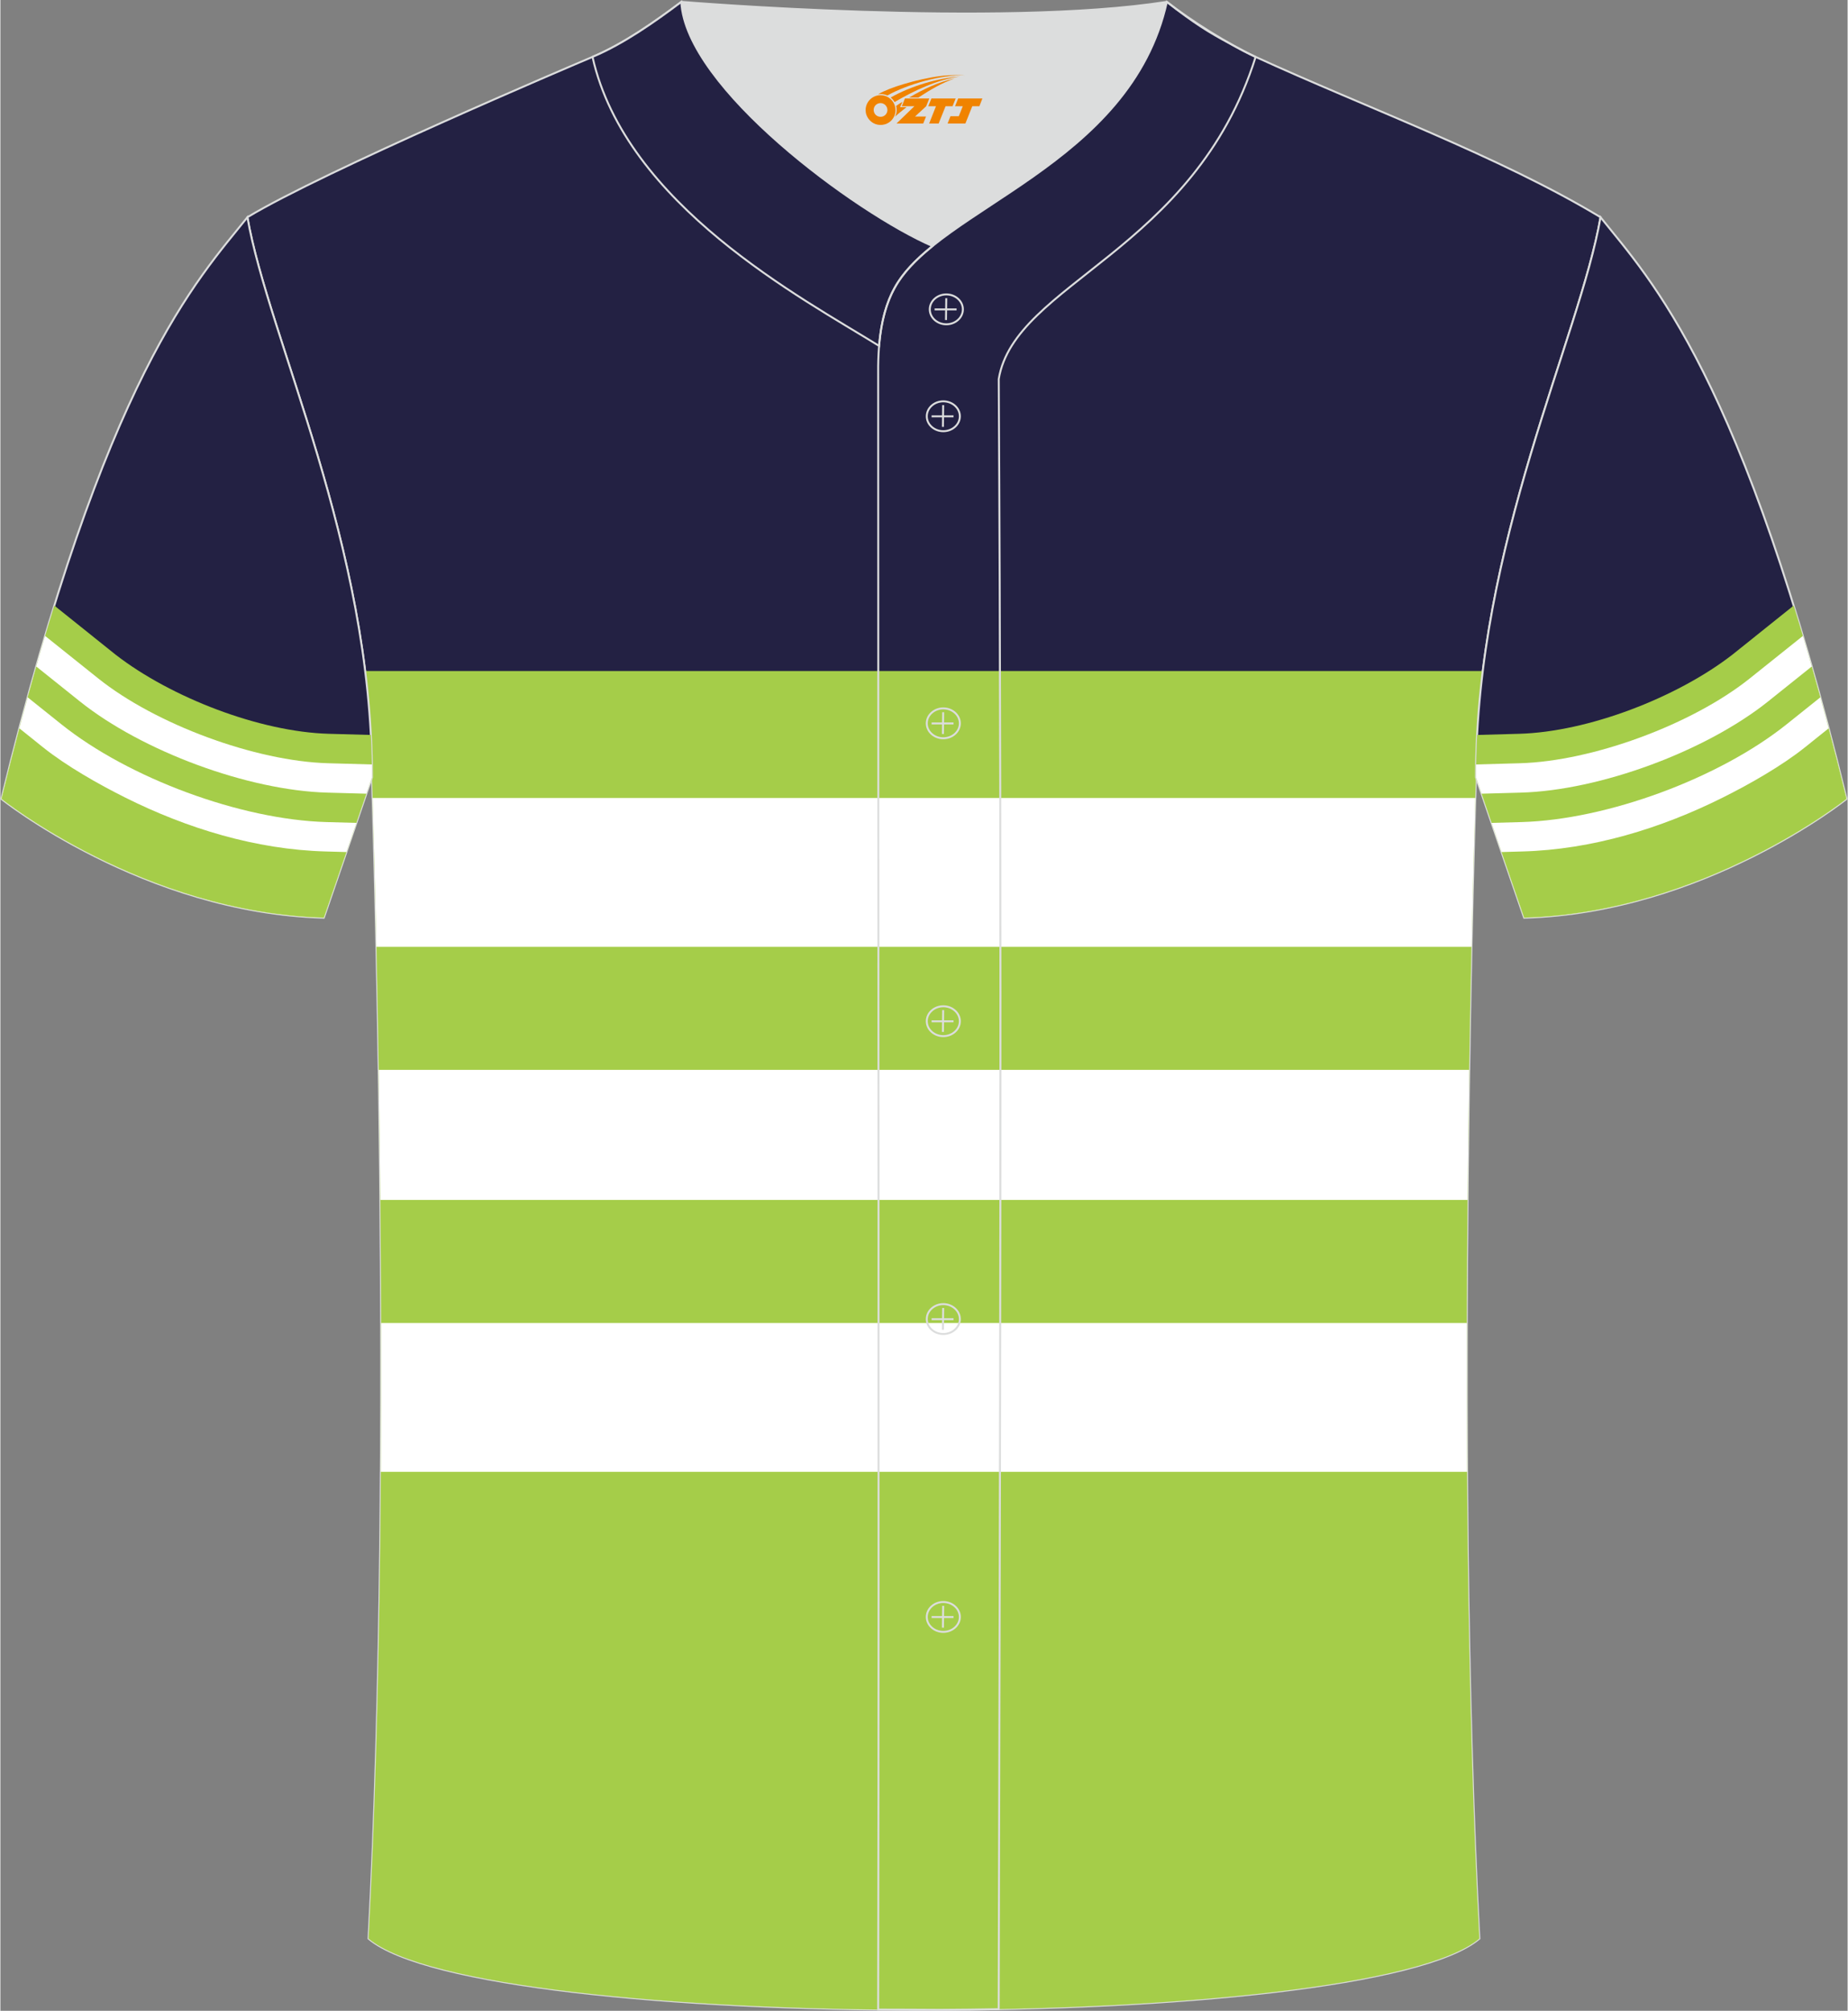 <?xml version="1.0" encoding="utf-8"?>
<!-- Generator: Adobe Illustrator 24.0.1, SVG Export Plug-In . SVG Version: 6.00 Build 0)  -->
<svg xmlns="http://www.w3.org/2000/svg" xmlns:xlink="http://www.w3.org/1999/xlink" version="1.1" id="图层_1" x="0px" y="0px" width="380.86px" height="414.34px" viewBox="0 0 379.66 413.21" enable-background="new 0 0 379.66 413.21" xml:space="preserve">
<rect x="0" y="0" width="379.66" height="413.21" fill="#808080" stroke="none"/>
<g>
	
		<path fill-rule="evenodd" clip-rule="evenodd" fill="#232143" stroke="#DCDDDD" stroke-width="0.4" stroke-miterlimit="22.926" d="   M75.67,398.37c5.38-101.42,0.7-238.66,0.7-238.66c0-47.82-21.33-90.3-25.6-115.07c15.76-9.52,66.73-31.17,70.91-32.94   c6.38-2.69,12.75-7.17,18.28-11.32c0,0,65.42,5.41,99.78,0c4.96,3.87,12.53,8.65,18.22,11.3c22.43,10.3,50.25,20.48,70.92,32.96   c-4.29,24.77-25.61,67.26-25.61,115.07c0,0-4.68,137.23,0.7,238.66C280.83,417.89,98.83,417.89,75.67,398.37z"/>
	<g>
		<path fill-rule="evenodd" clip-rule="evenodd" fill="#A5CD49" d="M74.98,137.89h229.69c-0.88,7.11-1.4,14.4-1.4,21.82    c0,0-4.68,137.23,0.7,238.66c-23.14,19.52-205.14,19.52-228.3,0c5.38-101.42,0.7-238.66,0.7-238.66    C76.37,152.29,75.86,145,74.98,137.89z"/>
		<path fill-rule="evenodd" clip-rule="evenodd" fill="#FFFFFF" d="M76.51,163.98h226.63c-0.17,5.55-0.47,16.25-0.78,30.58H77.29    C76.98,180.23,76.68,169.53,76.51,163.98z"/>
		<path fill-rule="evenodd" clip-rule="evenodd" fill="#FFFFFF" d="M77.76,219.85h224.12c-0.13,8.34-0.25,17.31-0.33,26.73H78.1    C78.01,237.16,77.89,228.19,77.76,219.85z"/>
		<path fill-rule="evenodd" clip-rule="evenodd" fill="#FFFFFF" d="M78.25,271.87H301.4c-0.03,9.94-0.01,20.18,0.05,30.58H78.2    C78.26,292.05,78.27,281.81,78.25,271.87z"/>
	</g>
	
		<path fill-rule="evenodd" clip-rule="evenodd" fill="#232143" stroke="#DCDDDD" stroke-width="0.4" stroke-miterlimit="22.926" d="   M328.88,44.65c10.24,12.81,29.37,32.44,50.55,119.52c0,0-29.2,23.38-66.25,24.41c0,0-7.17-20.83-9.9-28.86   C303.28,111.91,324.6,69.42,328.88,44.65z"/>
	<g>
		<path fill-rule="evenodd" clip-rule="evenodd" fill="#A5CD49" d="M355.94,134.56c-11.33,8.77-29.59,15.84-43.8,16.23l-8.62,0.24    c-0.15,2.87-0.23,5.77-0.23,8.68c2.73,8.03,9.9,28.86,9.9,28.86c37.05-1.03,66.25-24.41,66.25-24.41    c-3.69-15.19-7.33-28.32-10.86-39.72L355.94,134.56z"/>
		<path fill-rule="evenodd" clip-rule="evenodd" fill="#FFFFFF" d="M359.59,139.38c-11.82,9.47-32.32,17.04-47.29,17.46l-8.99,0.25    c-0.01,0.87-0.02,1.75-0.02,2.63c2.73,8.03,9.9,28.86,9.9,28.86c37.05-1.03,66.25-24.41,66.25-24.41    c-3.04-12.49-6.04-23.59-8.97-33.49L359.59,139.38z"/>
		<path fill-rule="evenodd" clip-rule="evenodd" fill="#A5CD49" d="M363.37,144.1c-12.86,10.29-34.62,18.33-50.9,18.78l-8.03,0.22    c3.19,9.34,8.74,25.47,8.74,25.47c37.05-1.03,66.25-24.41,66.25-24.41c-2.41-9.92-4.8-18.95-7.14-27.2L363.37,144.1z"/>
		<path fill-rule="evenodd" clip-rule="evenodd" fill="#FFFFFF" d="M367.15,148.82c-13.89,11.12-36.93,19.62-54.51,20.11l-6.15,0.17    c3.07,8.97,6.69,19.48,6.69,19.48c37.05-1.03,66.25-24.41,66.25-24.41c-1.81-7.44-3.6-14.38-5.38-20.87L367.15,148.82z"/>
		<path fill-rule="evenodd" clip-rule="evenodd" fill="#A5CD49" d="M370.93,153.54c-4.8,3.85-11.44,7.61-16.9,10.34    c-12.74,6.37-26.92,10.7-41.23,11.09l-4.26,0.12c2.43,7.08,4.64,13.48,4.64,13.48c37.05-1.03,66.25-24.41,66.25-24.41    c-1.23-5.06-2.45-9.88-3.67-14.49L370.93,153.54z"/>
	</g>
	
		<path fill-rule="evenodd" clip-rule="evenodd" fill="#232143" stroke="#DCDDDD" stroke-width="0.4" stroke-miterlimit="22.926" d="   M50.77,44.65C40.52,57.46,21.4,77.09,0.22,164.17c0,0,29.2,23.38,66.25,24.41c0,0,7.17-20.83,9.9-28.86   C76.37,111.91,55.05,69.42,50.77,44.65z"/>
	<g>
		<path fill-rule="evenodd" clip-rule="evenodd" fill="#A5CD49" d="M23.72,134.56c11.33,8.77,29.59,15.84,43.8,16.23l8.62,0.24    c0.15,2.87,0.23,5.77,0.23,8.68c-2.73,8.03-9.9,28.86-9.9,28.86c-37.05-1.03-66.25-24.41-66.25-24.41    c3.69-15.19,7.33-28.32,10.86-39.72L23.72,134.56z"/>
		<path fill-rule="evenodd" clip-rule="evenodd" fill="#FFFFFF" d="M20.07,139.38c11.82,9.47,32.32,17.04,47.29,17.46l8.99,0.25    c0.01,0.87,0.02,1.75,0.02,2.63c-2.73,8.03-9.9,28.86-9.9,28.86c-37.05-1.03-66.25-24.41-66.25-24.41    c3.04-12.49,6.04-23.59,8.97-33.49L20.07,139.38z"/>
		<path fill-rule="evenodd" clip-rule="evenodd" fill="#A5CD49" d="M16.29,144.1c12.86,10.29,34.62,18.33,50.9,18.78l8.03,0.22    c-3.19,9.34-8.74,25.47-8.74,25.47c-37.05-1.03-66.25-24.41-66.25-24.41c2.41-9.92,4.8-18.95,7.14-27.2L16.29,144.1z"/>
		<path fill-rule="evenodd" clip-rule="evenodd" fill="#FFFFFF" d="M12.51,148.82c13.89,11.12,36.93,19.62,54.51,20.11l6.15,0.17    c-3.07,8.97-6.69,19.48-6.69,19.48c-37.05-1.03-66.25-24.41-66.25-24.41c1.81-7.44,3.6-14.38,5.38-20.87L12.51,148.82z"/>
		<path fill-rule="evenodd" clip-rule="evenodd" fill="#A5CD49" d="M8.73,153.54c4.8,3.85,11.44,7.61,16.9,10.34    c12.74,6.37,26.92,10.7,41.23,11.09l4.26,0.12c-2.43,7.08-4.64,13.48-4.64,13.48c-37.05-1.03-66.25-24.41-66.25-24.41    c1.23-5.06,2.45-9.88,3.67-14.49L8.73,153.54z"/>
	</g>
	
		<path fill-rule="evenodd" clip-rule="evenodd" fill="#232143" stroke="#DCDDDD" stroke-width="0.4" stroke-miterlimit="22.926" d="   M121.76,11.67l-0.06,0.03c6.82,30.45,43.15,49.63,58.89,59.37c0.43-5.16,1.57-8.98,3.2-11.92c1.67-3.06,4.4-5.85,7.78-8.59   c-15.76-6.84-50.74-32.57-51.62-50.17C134.45,4.52,128.12,8.98,121.76,11.67z"/>
	<path fill="none" stroke="#DCDDDD" stroke-width="0.4" stroke-miterlimit="22.926" d="M252.7,8.95c-4.3-2.28-7.35-4.18-12.96-8.56   c-7.49,33.66-46.96,42.31-55.94,58.76c-2.05,3.69-3.31,8.75-3.39,16.1c0,112.61,0.19,225.1,0,337.71h0.09   c4.27,0,8.48,0.03,12.68,0.05c4.01-0.02,8.02-0.06,12-0.14c0.26-111.59,0.66-223.41,0.01-334.98c3.28-19.78,40.15-26.12,52.8-66.19   l-0.02-0.01C256.33,10.93,254.54,9.99,252.7,8.95z"/>
	
	<path fill-rule="evenodd" clip-rule="evenodd" fill="#DCDDDD" d="M191.59,50.56c14.78-11.95,42.05-22.78,48.15-50.17   c-34.36,5.41-99.78,0-99.78,0C140.84,17.99,175.83,43.73,191.59,50.56z"/>
	<path fill="none" stroke="#DCDDDD" stroke-width="0.4" stroke-miterlimit="22.926" d="M194.42,66.64c1.87,0,3.4-1.38,3.4-3.07   c0-1.7-1.54-3.07-3.4-3.07c-1.87,0-3.4,1.38-3.4,3.07C191.02,65.27,192.55,66.64,194.42,66.64z"/>
	
		<line fill="none" stroke="#DCDDDD" stroke-width="0.4" stroke-miterlimit="22.926" x1="194.41" y1="61.28" x2="194.35" y2="65.76"/>
	
		<line fill="none" stroke="#DCDDDD" stroke-width="0.4" stroke-miterlimit="22.926" x1="192.01" y1="63.58" x2="196.53" y2="63.58"/>
	<path fill="none" stroke="#DCDDDD" stroke-width="0.4" stroke-miterlimit="22.926" d="M193.8,88.61c1.87,0,3.4-1.38,3.4-3.07   s-1.54-3.07-3.4-3.07c-1.87,0-3.4,1.38-3.4,3.07C190.39,87.23,191.92,88.61,193.8,88.61z"/>
	
		<line fill="none" stroke="#DCDDDD" stroke-width="0.4" stroke-miterlimit="22.926" x1="193.77" y1="83.25" x2="193.72" y2="87.72"/>
	
		<line fill="none" stroke="#DCDDDD" stroke-width="0.4" stroke-miterlimit="22.926" x1="191.39" y1="85.55" x2="195.9" y2="85.55"/>
	<path fill="none" stroke="#DCDDDD" stroke-width="0.4" stroke-miterlimit="22.926" d="M193.8,151.71c1.87,0,3.4-1.38,3.4-3.07   s-1.54-3.07-3.4-3.07c-1.87,0-3.4,1.38-3.4,3.07C190.39,150.33,191.92,151.71,193.8,151.71z"/>
	
		<line fill="none" stroke="#DCDDDD" stroke-width="0.4" stroke-miterlimit="22.926" x1="193.77" y1="146.36" x2="193.72" y2="150.83"/>
	
		<line fill="none" stroke="#DCDDDD" stroke-width="0.4" stroke-miterlimit="22.926" x1="191.39" y1="148.66" x2="195.9" y2="148.66"/>
	<path fill="none" stroke="#DCDDDD" stroke-width="0.4" stroke-miterlimit="22.926" d="M193.8,212.92c1.87,0,3.4-1.38,3.4-3.07   s-1.54-3.07-3.4-3.07c-1.87,0-3.4,1.38-3.4,3.07C190.4,211.54,191.92,212.92,193.8,212.92z"/>
	
		<line fill="none" stroke="#DCDDDD" stroke-width="0.4" stroke-miterlimit="22.926" x1="193.77" y1="207.57" x2="193.72" y2="212.05"/>
	
		<line fill="none" stroke="#DCDDDD" stroke-width="0.4" stroke-miterlimit="22.926" x1="191.39" y1="209.87" x2="195.9" y2="209.87"/>
	<path fill="none" stroke="#DCDDDD" stroke-width="0.4" stroke-miterlimit="22.926" d="M193.8,274.13c1.87,0,3.4-1.37,3.4-3.07   c0-1.69-1.54-3.07-3.4-3.07c-1.87,0-3.4,1.37-3.4,3.07C190.39,272.75,191.92,274.13,193.8,274.13z"/>
	
		<line fill="none" stroke="#DCDDDD" stroke-width="0.4" stroke-miterlimit="22.926" x1="193.77" y1="268.78" x2="193.72" y2="273.26"/>
	
		<line fill="none" stroke="#DCDDDD" stroke-width="0.4" stroke-miterlimit="22.926" x1="191.39" y1="271.08" x2="195.9" y2="271.08"/>
	<path fill="none" stroke="#DCDDDD" stroke-width="0.4" stroke-miterlimit="22.926" d="M193.8,335.34c1.87,0,3.4-1.38,3.4-3.07   s-1.54-3.07-3.4-3.07c-1.87,0-3.4,1.38-3.4,3.07C190.39,333.96,191.92,335.34,193.8,335.34z"/>
	
		<line fill="none" stroke="#DCDDDD" stroke-width="0.4" stroke-miterlimit="22.926" x1="193.77" y1="329.99" x2="193.72" y2="334.47"/>
	
		<line fill="none" stroke="#DCDDDD" stroke-width="0.4" stroke-miterlimit="22.926" x1="191.39" y1="332.29" x2="195.9" y2="332.29"/>
	
</g>
<g id="图层_x0020_1">
	<path fill="#F08300" d="M178.01,23.64c0.416,1.136,1.472,1.984,2.752,2.032c0.144,0,0.304,0,0.448-0.016h0.016   c0.016,0,0.064,0,0.128-0.016c0.032,0,0.048-0.016,0.08-0.016c0.064-0.016,0.144-0.032,0.224-0.048c0.016,0,0.016,0,0.032,0   c0.192-0.048,0.4-0.112,0.576-0.208c0.192-0.096,0.4-0.224,0.608-0.384c0.672-0.56,1.104-1.408,1.104-2.352   c0-0.224-0.032-0.448-0.08-0.672l0,0C183.85,21.76,183.8,21.59,183.72,21.41C183.25,20.32,182.17,19.56,180.9,19.56C179.21,19.56,177.83,20.93,177.83,22.63C177.83,22.98,177.89,23.32,178.01,23.64L178.01,23.64L178.01,23.64z M182.31,22.66L182.31,22.66C182.28,23.44,181.62,24.04,180.84,24C180.05,23.97,179.46,23.32,179.49,22.53c0.032-0.784,0.688-1.376,1.472-1.344   C181.73,21.22,182.34,21.89,182.31,22.66L182.31,22.66z"/>
	<polygon fill="#F08300" points="196.34,20.24 ,195.7,21.83 ,194.26,21.83 ,192.84,25.38 ,190.89,25.38 ,192.29,21.83 ,190.71,21.83    ,191.35,20.24"/>
	<path fill="#F08300" d="M198.31,15.51c-1.008-0.096-3.024-0.144-5.056,0.112c-2.416,0.304-5.152,0.912-7.616,1.664   C183.59,17.89,181.72,18.61,180.37,19.38C180.57,19.35,180.76,19.33,180.95,19.33c0.48,0,0.944,0.112,1.36,0.288   C186.41,17.3,193.61,15.25,198.31,15.51L198.31,15.51L198.31,15.51z"/>
	<path fill="#F08300" d="M183.78,20.98c4-2.368,8.88-4.672,13.488-5.248c-4.608,0.288-10.224,2-14.288,4.304   C183.3,20.29,183.57,20.61,183.78,20.98C183.78,20.98,183.78,20.98,183.78,20.98z"/>
	<polygon fill="#F08300" points="201.83,20.24 ,201.21,21.83 ,199.75,21.83 ,198.34,25.38 ,197.88,25.38 ,196.37,25.38 ,194.68,25.38    ,195.27,23.88 ,196.98,23.88 ,197.8,21.83 ,196.21,21.83 ,196.85,20.24"/>
	<polygon fill="#F08300" points="190.92,20.24 ,190.28,21.83 ,187.99,23.94 ,190.25,23.94 ,189.67,25.38 ,184.18,25.38 ,187.85,21.83    ,185.27,21.83 ,185.91,20.24"/>
	<path fill="#F08300" d="M196.2,16.1c-3.376,0.752-6.464,2.192-9.424,3.952h1.888C191.09,18.48,193.43,17.05,196.2,16.1z    M185.4,20.92C184.77,21.3,184.71,21.35,184.1,21.76c0.064,0.256,0.112,0.544,0.112,0.816c0,0.496-0.112,0.976-0.32,1.392   c0.176-0.16,0.32-0.304,0.432-0.4c0.272-0.24,0.768-0.64,1.6-1.296l0.32-0.256H184.92l0,0L185.4,20.92L185.4,20.92L185.4,20.92z"/>
</g>
</svg>